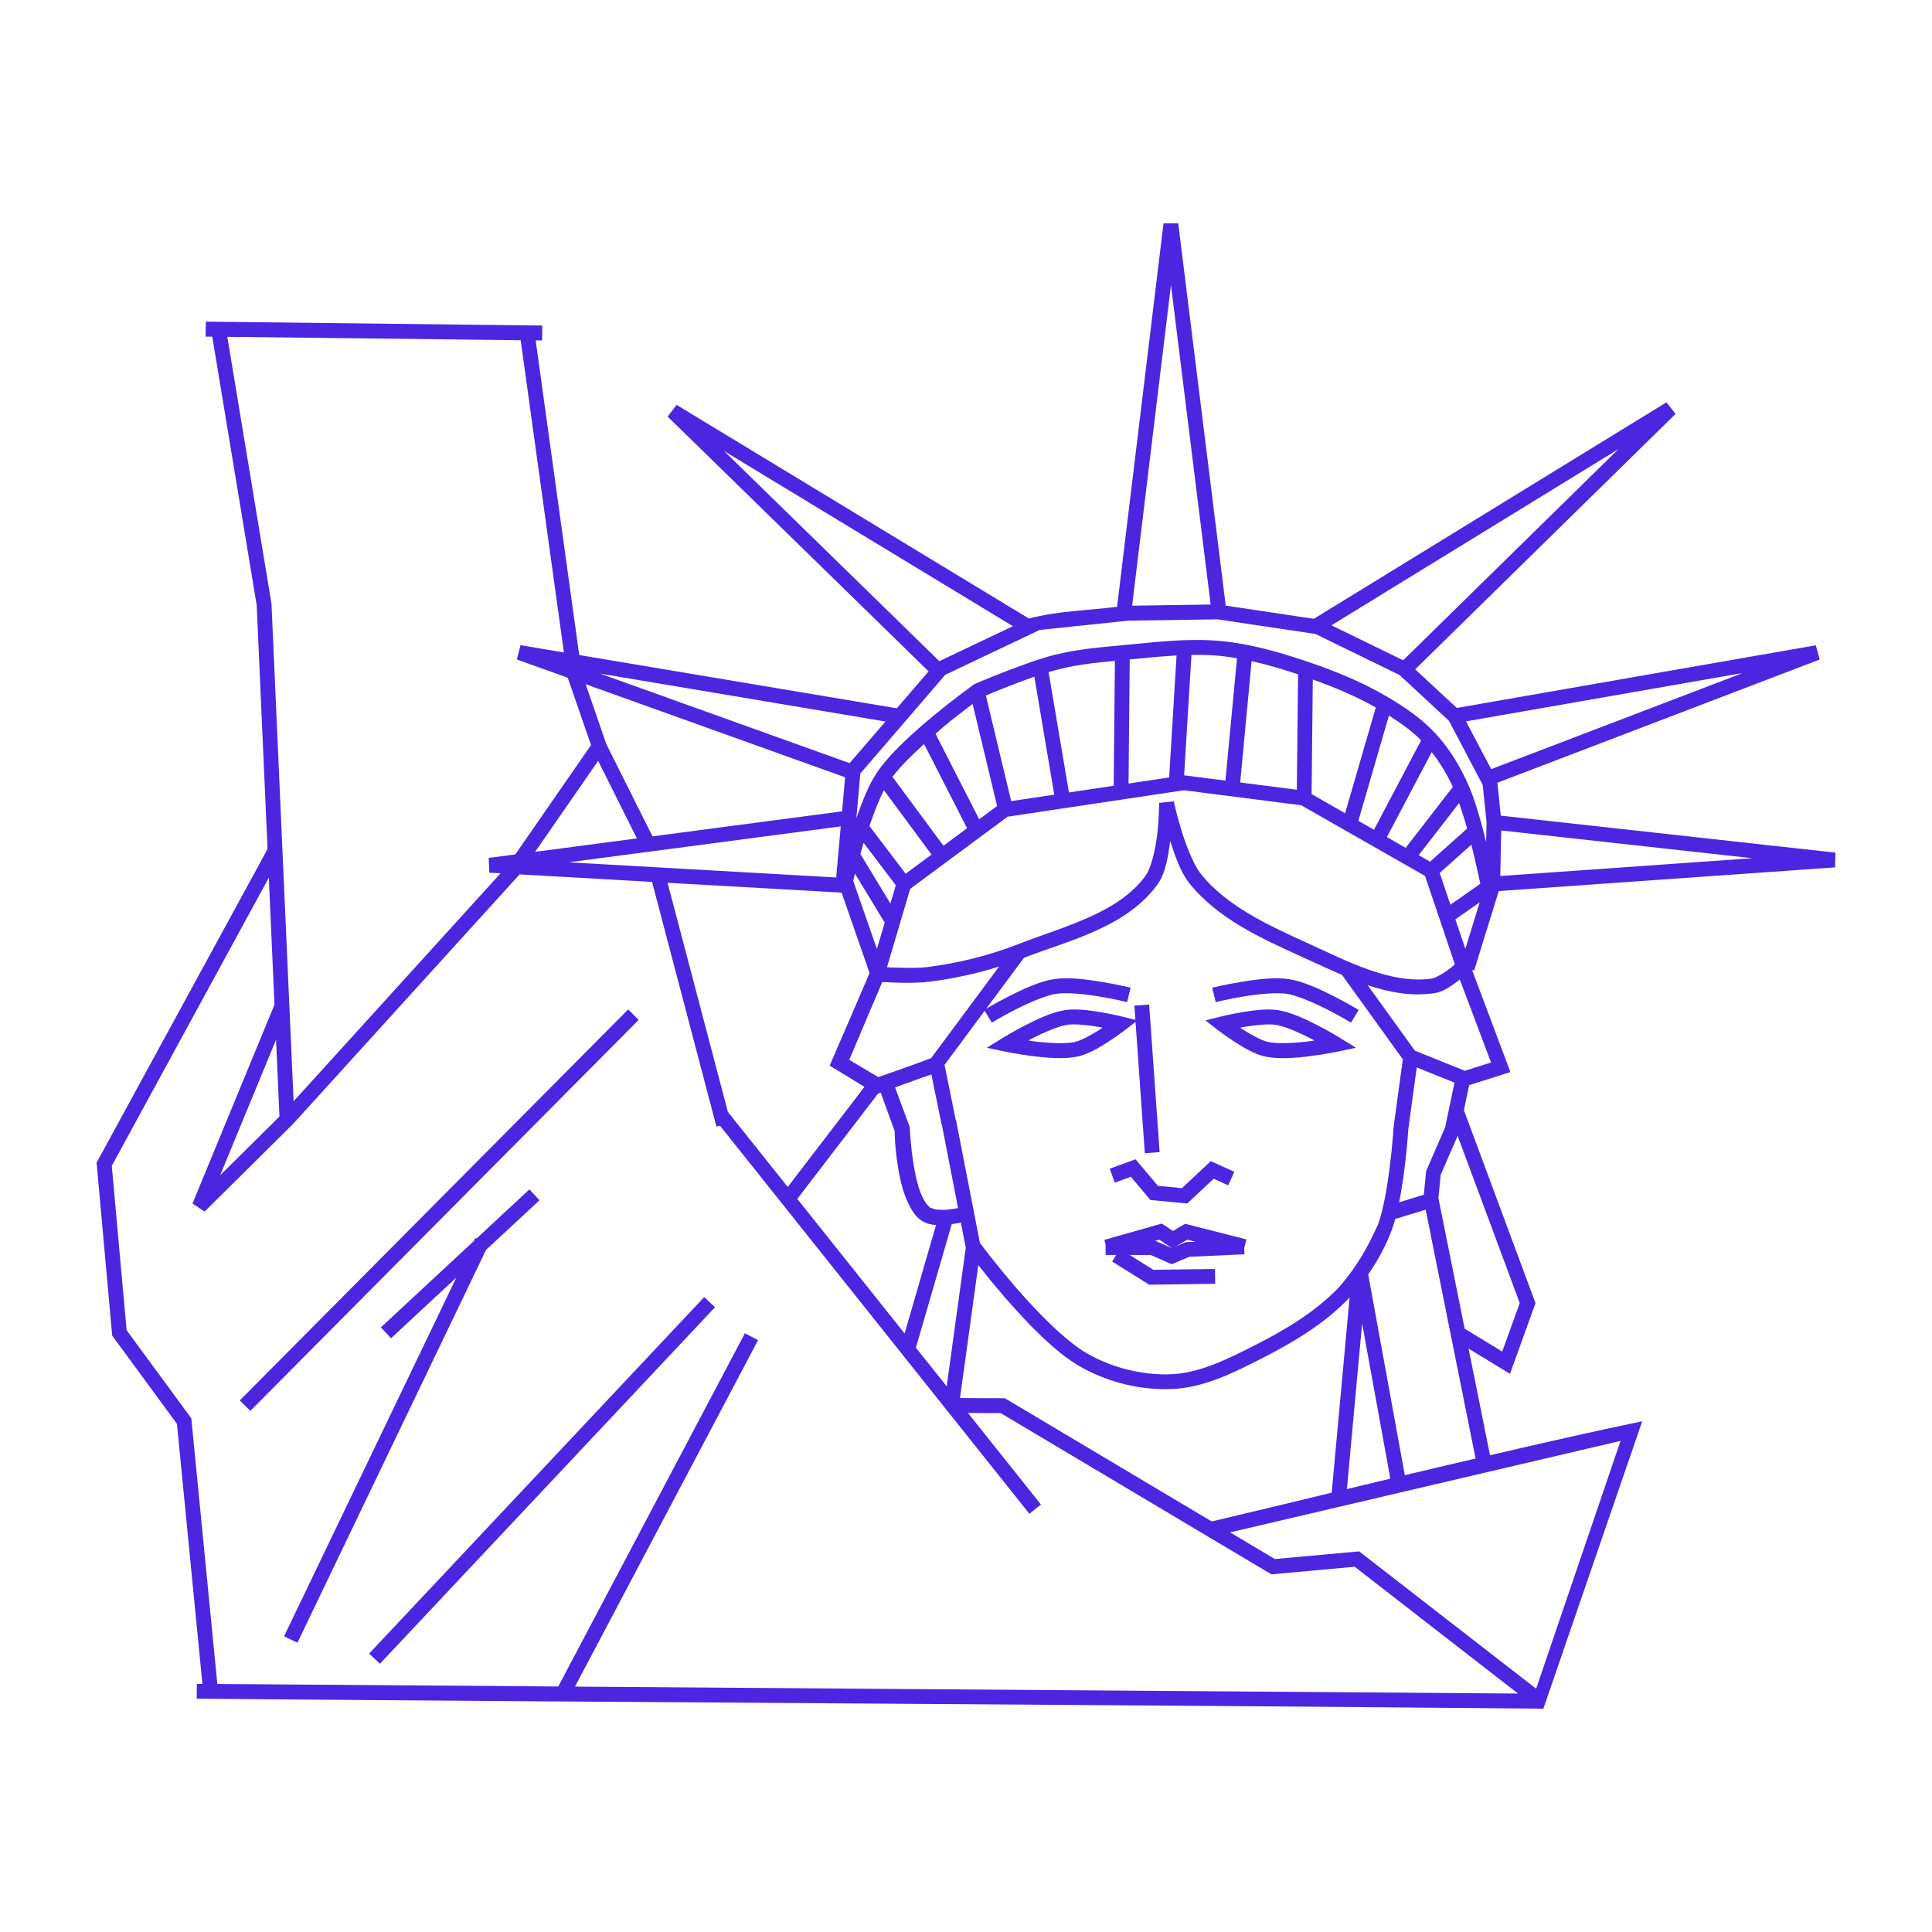 <?xml version="1.0" encoding="UTF-8"?>
<svg width="1200pt" height="1200pt" version="1.1" viewBox="0 0 1200 1200" xmlns="http://www.w3.org/2000/svg">
 <g fill="#4c25e0">
  <path d="m722.68 138.71-28.848 238.2c-18.273 2.266-37.164 2.57-54.742 7.289l-218.82-132.7-5.609 7.219 162.12 158.3-19.758 22.922-233.71-39.203-2.301 8.871 31.629 11.34 14.457 41.84-47.02 67.906-16.52 2.18 0.359 9.16 7 0.383-135.36 149.1-38.82 38.484 42.488-103.01-8.512-3.5-51.145 124.02 7.504 5.035 54.312-53.781h0.023l0.504-0.574 0.457-0.434h-0.023l140.39-154.66 82.27 4.652 39.996 152 2.184-0.574 192.18 241.05 7.195-5.731-45.367-56.898 20.383 0.121 168.13 100.13 51.695-4.723 101.5 78.77-585.76-4.316 113.7-215.16-8.152-4.316-115.93 219.4-211.77-1.559-16.16-164.99-40.188-54.766-9.207-102.07 105.74-194.03-8.082-4.387-107.09 196.45 9.688 107.42 40.211 54.789 15.824 161.52h-3.453l-0.07 9.207c278.8 2.367 557.61 3.637 836.41 6.211l61.406-178.52c-31.602 6.574-63.086 13.758-94.547 21.102l-13.309-66.254 25.73 15.68 15.848-43.906-44.48-119.84 3.262-15.539 25.609-8.152-23.809-63.422 1.293 0.406 15.297-49.395 208.9-14.723 0.191-9.16-207.84-22.973-2.086-20.453 200.2-76.516-2.445-8.824-222.95 38.914-25.871-23.977 161.71-158.64-5.637-7.219-219.02 134.47-54.742-8.199-29.492-237.41h-9.137zm4.629 38.387 24.648 198.39-48.773 0.719 24.121-199.11zm277.93 101.86-133.7 131.16-44.551-21.723zm-555.48 1.199 179.38 108.79-45.703 21.723-133.68-130.51zm306.44 104.52 60.809 9.086 52.273 25.488 30.691 28.461 20.957 39.781 2.398 23.234-0.266 12.254c-3.019-12.242-6.824-25.941-10.98-35.367-4.992-11.32-11.57-22.27-20.047-31.555-8.551-9.367-19.023-16.516-29.469-22.73-15.852-9.438-32.996-16.449-50.211-22.277h-0.023c-17.234-5.836-35.156-11.055-53.688-12.852-20.688-2.008-41.191 0.695-61.074 2.519-13.996 1.277-28.379 2.488-42.512 6.019-17.621 4.402-49.18 17.887-49.18 17.887l-0.457 0.191-0.406 0.289s-11.262 8-24.387 18.801c-13.125 10.797-28.117 24.207-36.16 36.277-4.926 7.394-8.961 17.668-12.566 28.031l2.469-27.789 52.754-61.289 58.602-27.863 55.031-5.777 55.438-0.816zm-16.16 22.133c5.941-0.121 11.855-0.012 17.695 0.551 3.539 0.348 7.07 0.887 10.598 1.484l-7.195 76.012-25.656-3.285 4.555-74.762zm-9.254 0.312-4.606 75.77-25.227 3.789 0.742-77.09c9.766-0.926 19.48-1.93 29.086-2.469zm-38.293 3.356-0.766 77.57-27.789 4.172-12.637-74.715c13.555-4.387 28.91-5.875 41.195-7.027zm84.906 0.168c9.691 2.137 19.305 5.012 28.848 8.176l-0.766 71.695-35.176-4.508 7.098-75.363zm305.03 7.387-156.22 59.707-15.656-29.684zm-709.78 0.336 177.34 29.781-22.277 25.848zm269.8 1.918 12.371 73.301-26.758 4.004-15.73-65.605c2.977-1.25 16.34-6.859 30.117-11.703zm172.95 1.773c13.527 4.832 26.793 10.359 39.133 17.359l-19.062 65.699-20.812-11.895 0.742-71.168zm-451.65 2.902 161.16 57.812-1.871 21.172-117.76 15.539-28.68-57.309-12.852-37.215zm240.36 12.254 15.203 63.398-11.125 8.273-27.094-53.086c7.18-6.664 15.387-12.738 23.02-18.582zm258.58 7.219c7.246 4.578 14.168 9.527 20.023 15.371l-29.301 55.559-9.711-5.539 18.992-65.391zm-288.72 17.695 26.711 52.297-14.699 10.887-31.652-42.801c4.785-6.359 11.914-13.371 19.637-20.379zm315.29 5.012c5.18 6.566 9.547 13.914 13.141 21.605l-29.301 37.859-11.676-6.664 27.84-52.801zm-517.73 5.441 24.074 48.172-63.23 8.344zm177.51 18.246 29.566 39.973-16.09 11.895-22.492-29.66c2.801-8.113 5.754-15.965 9.016-22.203zm186.21 0 72.941 9.328 76.922 43.906 18.535 54.887c-1.094 0.973-1.762 1.652-4.078 3.379-3.582 2.672-8.312 5.203-10.145 5.469-25.484 3.695-52.23-10.613-77.832-22.25-24.406-11.094-49.824-22.895-65.723-42.73-4.336-5.41-8.93-16.969-11.988-26.879-3.062-9.91-4.844-18.223-4.844-18.223l-9.086 0.961s0.047 8.547-1.078 18.656-3.832 21.828-7.504 26.832c-16.996 23.137-50.27 31.109-79.535 42.488-17.824 6.934-36.688 11.582-55.676 13.98-7.676 0.973-19.539 0.348-25.227 0.145l14.41-48.699 60.52-44.816 109.39-16.402zm171.01 7.984c1.746 4.957 3.387 9.973 4.988 15.848l-23.02 20.547-7.051-4.027 25.082-32.371zm-384.06 14.484-2.805 31.387 0.121 0.336-166.29-9.422zm410.22 2.519 156.05 17.242-156.62 11.055 0.574-28.293zm-205.59 6.594c3.039 9.301 6.519 19.465 11.871 26.137 17.746 22.137 44.66 34.27 69.082 45.367 8.246 3.746 16.922 7.793 25.777 11.629l37.766 52.441-5.684 41.602-0.023 0.312-0.191 1.367h0.047c-0.086 1.359-0.602 9.777-2.062 21.82-1.57 12.973-4.144 28.48-7.504 37.477-7.176 15.918-13.723 26.758-24.121 38.844-14.383 15.129-33.113 26.406-52.25 36.109-16.852 8.547-34.148 17.211-51.648 18.031-17.961 0.852-37.016-3.894-52.68-12.875-13.109-7.516-30.305-24.988-43.762-40.477-13.113-15.094-22.312-27.555-22.805-28.223l-14.844-76.324h-0.168l-6.953-34.242 49.371-66.539c28.172-10.84 63.238-18.762 82.75-45.32 5.219-7.106 6.762-17.562 8.031-27.168zm-190.43 1.078 19.996 26.352-3.356 11.32-18.633-30.691c0.637-2.258 1.027-3.871 1.773-6.328 0.059-0.203 0.152-0.434 0.215-0.648zm377.49 1.152c3.191 12.828 5.086 21.949 5.562 24.312l-18.559 12.996-6.664-19.734 19.664-17.574zm-382.84 18.008 18.465 30.43-4.844 16.352-14.723-42.297c0.23-0.984 0.457-1.922 1.102-4.484zm-116.41 5.656 108.09 6.113 17.406 49.996-24.816 57.477 21.844 12.875-47.883 62.488-37.191-46.66zm504.43 12.156-8.922 28.871-6.188-18.297 15.105-10.574zm-298.5 39.875-42.25 56.926-32.371 11.988-18.941-11.176 20.766-48.148c3.531 0.191 19.027 1.152 29.543-0.168 14.613-1.844 29.148-4.981 43.258-9.422zm286.13 7.984 19.422 51.625-16.258 5.156-31.051-12.492-29.348-40.715c13.336 4.469 27.168 7.062 41.312 5.012 5.531-0.805 10.277-4.227 14.316-7.242 0.918-0.684 0.816-0.707 1.605-1.344zm-516.51 18.656-241.25 242.85 6.547 6.496 241.22-242.85-6.523-6.496zm489.78 36.016 23.449 9.449-5.805 27.742-11.797 27.168-1.461 14.723-15.32 4.699c1.484-7.453 2.648-15.34 3.523-22.562 1.52-12.539 2.09-21.656 2.156-22.73l5.25-38.484zm-301.52 4.078 6.356 31.219h0.145l14.914 76.73-11.844 86.059-19.133-23.977 24.555-84.664-5.801-0.289s-2.066-0.121-4.484-0.504c-2.418-0.383-5.258-1.453-5.394-1.559-4.965-3.769-9.168-15.965-11.008-27.262-1.836-11.297-1.941-21.34-1.941-21.34l-0.023-0.793-9.086-25.176 22.754-8.418zm-31.387 11.605 8.633 23.906c0.012 0.91 0.086 10.133 1.965 21.676 1.965 12.09 5.141 26.004 14.531 33.137 3.094 2.352 6.367 2.773 9.281 3.238l-19.613 67.617-66.637-83.59 50.09-65.34 1.75-0.648zm358.3 26.781 38.582 103.9-10.887 30.141-23.332-14.219-16.305-81.164 1.414-14.41 10.527-24.242zm-576.53 33.305-32.852 30.523-0.742-0.359-0.91 1.895-57.738 53.641 6.281 6.762 40.57-37.695-106.99 222.8 8.297 3.981 117.13-243.95 33.211-30.859zm556.68 12.59 31.004 154.56c-14.652 3.441-29.312 6.844-43.953 10.359l-22.73-124.73c6-8.633 11.047-17.973 14.699-27.742 0.75-2.012 1.391-4.328 2.039-6.641zm-277.86 34.457c4.238 5.387 10.086 12.609 16.855 20.406 13.719 15.789 30.812 33.656 46.133 42.441 17.234 9.879 37.836 15.008 57.691 14.074 20.184-0.949 38.527-10.449 55.367-18.992 19.457-9.867 39.047-21.551 54.574-37.812l-11.125 121.21c-24.836 5.992-49.66 12.039-74.523 17.863l-128.48-76.516-27.863-0.121zm-170.25 19.828-208.13 221.44 6.715 6.305 208.13-221.44zm408.64 16.402 17.527 96.391c-8.992 2.164-17.984 4.281-26.977 6.449l9.449-102.84zm160.51 72.918-52.418 153.94-109.94-85.312-52.344 4.773-27.84-16.57 242.54-56.828z"/>
  <path d="m540.74 603.42-24.867 58.625 27.91 17.289 40.738-14.098-2.996-8.703-36.613 12.66-17.48-10.812 21.773-51.359-8.465-3.598z"/>
  <path d="m554.57 671.73-8.633 3.215 10.023 26.926c0.035 0.793 0.445 10.773 2.375 22.73 1.004 6.211 2.375 12.742 4.363 18.535s4.383 10.98 8.727 14.316c5.809 4.457 13.289 3.676 19.543 2.902 6.254-0.77 11.484-2.277 11.484-2.277l-2.519-8.848s-4.656 1.293-10.094 1.965c-5.438 0.672-11.465 0-12.805-1.055-1.621-1.246-3.918-4.973-5.637-9.973-1.715-5-3.031-11.156-3.981-17.047-1.898-11.785-2.375-22.516-2.375-22.516l-0.023-0.719-10.453-28.148z"/>
  <path d="m721.61 759.99-35.633 10.094 2.519 8.871 31.555-8.945 8.129 5.418 9.305-5.441 34.41 8.754 2.277-8.922-38.078-9.688-7.578 4.438-6.906-4.582z"/>
  <path d="m772.56 769.85-36.039 1.652-8.68 3.719-11.199-4.941h-29.926v9.207h27.984l13.094 5.754 10.812-4.629 34.359-1.559-0.406-9.207z"/>
  <path d="m695.66 775.72-4.891 7.816 23.02 14.41 41.004-0.551-0.145-9.207-38.27 0.504z"/>
  <path d="m705.3 720.05-16.043 5.852 3.164 8.656 9.977-3.644 12.156 14.434 22.852 2.156 16.426-15.371 9.016 4.078 3.812-8.395-14.625-6.617-17.887 16.762-14.961-1.414-13.883-16.496z"/>
  <path d="m713.76 623.94-9.184 0.672 6.496 91.668 9.184-0.672-6.5-91.668z"/>
  <path d="m654.61 608.16c-8.699 1.336-19.129 6.148-27.84 10.574-8.711 4.43-15.516 8.559-15.516 8.559l4.797 7.867s6.519-3.973 14.891-8.227 18.773-8.695 25.082-9.664c6.402-0.984 17.773 0.156 27.145 1.727 9.371 1.57 16.879 3.43 16.879 3.43l2.207-8.945s-7.809-1.914-17.551-3.547c-9.746-1.633-21.297-3.125-30.094-1.773z"/>
  <path d="m661.37 627.42c-7.883 1.227-17.148 5.566-24.891 9.566-7.738 4-13.762 7.746-13.762 7.746l-9.758 6.039 11.223 2.375s7.535 1.598 16.879 2.781c9.344 1.176 20.34 2.125 28.75 0.191 6.418-1.477 13.277-5.613 19.016-9.352s10.168-7.168 10.168-7.168l7.457-5.805-9.16-2.301s-5.867-1.484-13.164-2.731c-7.297-1.25-15.887-2.41-22.754-1.344zm1.414 9.113c4.438-0.684 12.891 0.133 19.805 1.32 1.238 0.203 1.105 0.227 2.231 0.457-0.555 0.371-0.445 0.359-1.031 0.742-5.391 3.508-12.227 7.227-16.043 8.105-5.809 1.336-16.609 0.77-25.535-0.359-1.887-0.227-1.727-0.301-3.406-0.551 0.996-0.539 0.84-0.527 1.918-1.078 7.398-3.82 16.605-7.785 22.059-8.633z"/>
  <path d="m800.56 608.16c-8.797-1.352-20.348 0.145-30.094 1.773-9.746 1.633-17.551 3.547-17.551 3.547l2.207 8.945s7.512-1.859 16.879-3.43c9.367-1.57 20.742-2.711 27.145-1.727 6.309 0.973 16.711 5.41 25.082 9.664 8.371 4.254 14.891 8.227 14.891 8.227l4.797-7.867s-6.805-4.133-15.516-8.559c-8.711-4.426-19.137-9.238-27.84-10.574z"/>
  <path d="m793.8 627.42c-6.867-1.066-15.457 0.121-22.754 1.344-7.297 1.25-13.164 2.731-13.164 2.731l-9.137 2.301 7.434 5.805s4.43 3.434 10.168 7.172c5.738 3.738 12.598 7.875 19.016 9.352 8.41 1.934 19.43 0.996 28.773-0.191 9.344-1.176 16.855-2.781 16.855-2.781l11.223-2.375-9.758-6.039s-6.023-3.746-13.762-7.746c-7.738-4-17.004-8.344-24.891-9.566zm-1.414 9.113c5.453 0.852 14.664 4.809 22.059 8.633 1.078 0.551 0.922 0.539 1.918 1.078-1.68 0.266-1.52 0.312-3.406 0.551-8.93 1.129-19.73 1.695-25.535 0.359-3.816-0.887-10.652-4.594-16.043-8.105-0.582-0.383-0.48-0.359-1.031-0.719 1.137-0.215 1.004-0.277 2.254-0.48 6.918-1.188 15.344-2.008 19.781-1.316z"/>
  <path d="m127.86 199.88-0.145 9.207h4.125l27.598 166.82 14.195 318.79 9.184-0.406-14.195-319.34-27.43-165.74 182.21 2.109 27.648 199.69 9.113-1.246-27.453-198.35h4.004l0.098-9.207-208.95-2.422z"/>
 </g>
</svg>
